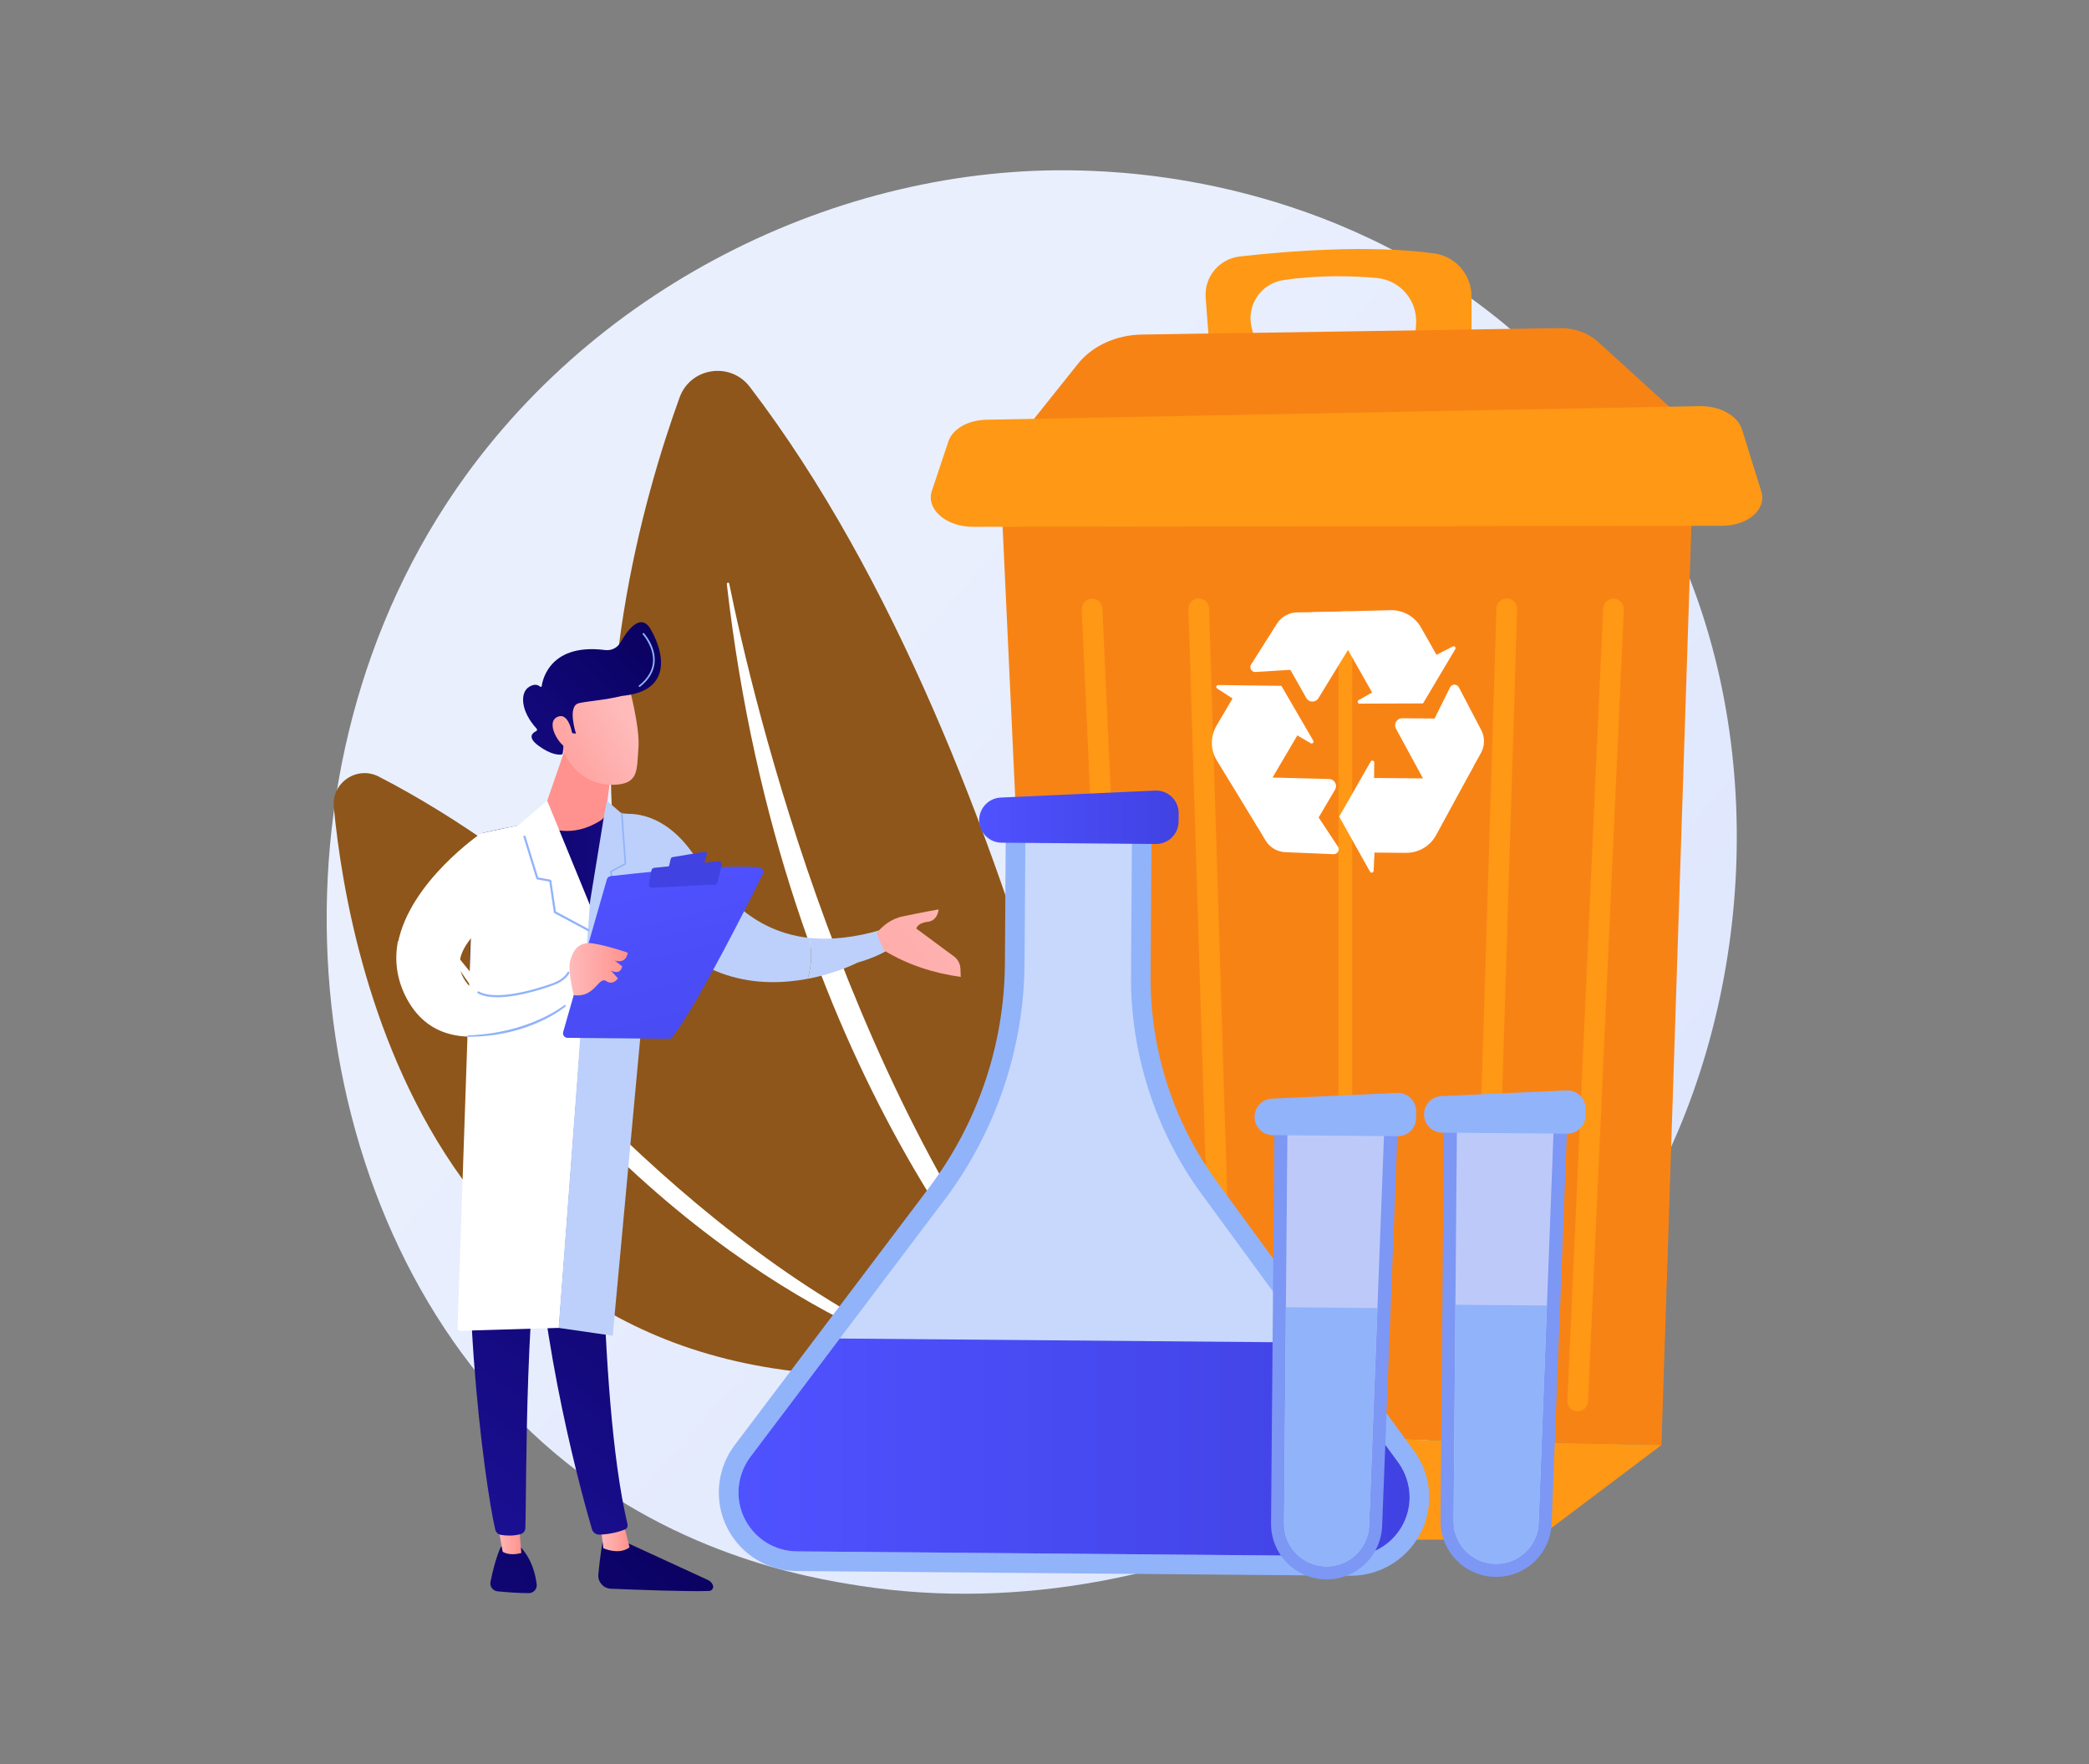 <?xml version="1.0" encoding="UTF-8"?>
<svg id="Layer_1" xmlns="http://www.w3.org/2000/svg" xmlns:xlink="http://www.w3.org/1999/xlink" viewBox="0 0 752 635">
  <rect x="0" y="0" width="752" height="635" fill="#808080" stroke="none"/>
  <defs>
    <style>
      .cls-1 {
        fill: url(#linear-gradient-15);
      }

      .cls-2 {
        fill: url(#linear-gradient-13);
      }

      .cls-3 {
        fill: url(#linear-gradient-2);
      }

      .cls-4 {
        fill: url(#linear-gradient-10);
      }

      .cls-5 {
        fill: url(#linear-gradient-12);
      }

      .cls-6, .cls-7 {
        fill: #fff;
      }

      .cls-8 {
        fill: #ff9815;
      }

      .cls-7 {
        opacity: .49;
      }

      .cls-9 {
        fill: url(#linear-gradient-4);
      }

      .cls-10 {
        fill: url(#linear-gradient-3);
      }

      .cls-11 {
        fill: url(#linear-gradient-5);
      }

      .cls-12 {
        fill: url(#linear-gradient-22);
      }

      .cls-13 {
        fill: url(#linear-gradient-8);
      }

      .cls-14 {
        fill: url(#linear-gradient-14);
      }

      .cls-15 {
        fill: #8e561a;
      }

      .cls-16 {
        fill: url(#linear-gradient-20);
      }

      .cls-17 {
        fill: url(#linear-gradient-17);
      }

      .cls-18 {
        fill: url(#linear-gradient-7);
      }

      .cls-19 {
        fill: url(#linear-gradient-9);
      }

      .cls-20 {
        fill: url(#linear-gradient-11);
      }

      .cls-21 {
        fill: url(#linear-gradient-19);
      }

      .cls-22 {
        fill: url(#linear-gradient-6);
      }

      .cls-23 {
        fill: #7d97f4;
      }

      .cls-24 {
        fill: #91b3fa;
      }

      .cls-25 {
        fill: url(#linear-gradient-21);
      }

      .cls-26 {
        fill: #f88315;
      }

      .cls-27 {
        fill: url(#linear-gradient-16);
      }

      .cls-28 {
        fill: #bdd0fb;
      }

      .cls-29 {
        fill: url(#linear-gradient);
      }

      .cls-30 {
        fill: url(#linear-gradient-18);
      }
    </style>
    <linearGradient id="linear-gradient" x1="668.7" y1="580.64" x2="287.63" y2="247.2" gradientUnits="userSpaceOnUse">
      <stop offset="0" stop-color="#dae3fe"/>
      <stop offset="1" stop-color="#e9effd"/>
    </linearGradient>
    <linearGradient id="linear-gradient-2" x1="352.48" y1="294.2" x2="424.28" y2="294.2" gradientUnits="userSpaceOnUse">
      <stop offset="0" stop-color="#4f52ff"/>
      <stop offset="1" stop-color="#4042e2"/>
    </linearGradient>
    <linearGradient id="linear-gradient-3" x1="265.84" y1="520.99" x2="507.43" y2="520.99" xlink:href="#linear-gradient-2"/>
    <linearGradient id="linear-gradient-4" x1="-846.95" y1="349.03" x2="-772.7" y2="349.03" gradientTransform="translate(1016.03)" gradientUnits="userSpaceOnUse">
      <stop offset="0" stop-color="#09005d"/>
      <stop offset="1" stop-color="#1a0f91"/>
    </linearGradient>
    <linearGradient id="linear-gradient-5" x1="-3313.47" y1="1137.46" x2="-3420.3" y2="1274.14" gradientTransform="translate(3863.73 45.62) rotate(14.57)" gradientUnits="userSpaceOnUse">
      <stop offset="0" stop-color="#febbba"/>
      <stop offset="1" stop-color="#ff928e"/>
    </linearGradient>
    <linearGradient id="linear-gradient-6" x1="-790.1" y1="292.96" x2="-789.81" y2="292.96" xlink:href="#linear-gradient-4"/>
    <linearGradient id="linear-gradient-7" x1="-785.16" y1="292.76" x2="-785.19" y2="292.82" gradientTransform="translate(1016.03)" gradientUnits="userSpaceOnUse">
      <stop offset="0" stop-color="#53eac9"/>
      <stop offset="1" stop-color="#45aed8"/>
    </linearGradient>
    <linearGradient id="linear-gradient-8" x1="-761.76" y1="543.63" x2="-879.01" y2="671.16" xlink:href="#linear-gradient-4"/>
    <linearGradient id="linear-gradient-9" x1="-799.82" y1="553.1" x2="-789.4" y2="553.1" gradientTransform="translate(1016.03)" xlink:href="#linear-gradient-5"/>
    <linearGradient id="linear-gradient-10" x1="-752.53" y1="399.39" x2="-852.3" y2="534.62" xlink:href="#linear-gradient-4"/>
    <linearGradient id="linear-gradient-11" x1="-788.06" y1="519.44" x2="-905.32" y2="646.98" xlink:href="#linear-gradient-4"/>
    <linearGradient id="linear-gradient-12" x1="-837.35" y1="552.56" x2="-828.36" y2="552.56" gradientTransform="translate(1016.03)" xlink:href="#linear-gradient-5"/>
    <linearGradient id="linear-gradient-13" x1="-770.31" y1="386.28" x2="-870.08" y2="521.5" xlink:href="#linear-gradient-4"/>
    <linearGradient id="linear-gradient-14" x1="-848.59" y1="305.29" x2="-835.91" y2="298.58" gradientTransform="translate(1016.03)" xlink:href="#linear-gradient-5"/>
    <linearGradient id="linear-gradient-15" x1="-799.38" y1="333.83" x2="-750.91" y2="298.94" gradientTransform="translate(1016.03)" gradientUnits="userSpaceOnUse">
      <stop offset="0" stop-color="#9cfffb"/>
      <stop offset="1" stop-color="#9bfffa"/>
    </linearGradient>
    <linearGradient id="linear-gradient-16" x1="-785.65" y1="308.1" x2="-748.63" y2="462.37" gradientTransform="translate(1016.03)" xlink:href="#linear-gradient-2"/>
    <linearGradient id="linear-gradient-17" x1="268.32" y1="261.76" x2="256.27" y2="289.61" xlink:href="#linear-gradient-2"/>
    <linearGradient id="linear-gradient-18" x1="269.43" y1="262.24" x2="257.37" y2="290.09" xlink:href="#linear-gradient-2"/>
    <linearGradient id="linear-gradient-19" x1="-811.02" y1="348.91" x2="-790.05" y2="348.91" gradientTransform="translate(1016.03)" xlink:href="#linear-gradient-5"/>
    <linearGradient id="linear-gradient-20" x1="-5777.42" y1="679.42" x2="-5813.75" y2="707.22" gradientTransform="translate(6041.1 405.43) rotate(8.15)" xlink:href="#linear-gradient-5"/>
    <linearGradient id="linear-gradient-21" x1="5406.78" y1="640.9" x2="5473.08" y2="726.27" gradientTransform="translate(5681.33 353.61) rotate(-171.85) scale(1 -1)" xlink:href="#linear-gradient-4"/>
    <linearGradient id="linear-gradient-22" x1="-5781.92" y1="673.53" x2="-5818.26" y2="701.33" gradientTransform="translate(6041.1 405.43) rotate(8.15)" xlink:href="#linear-gradient-5"/>
  </defs>
  <path class="cls-29" d="M603.94,407.47c-49.25,115.96-180.44,180.93-294.21,163.4-18.51-2.85-69.26-11.35-114.2-51.42-86.5-77.14-105-229.89-35.22-337.54,50.79-78.35,141.83-122.76,228.33-120.54,18.63.48,90.04,3.43,152.8,55.18,9.22,7.6,29.55,25.66,47.87,54.32,43.03,67.28,46.72,161.03,14.63,236.6Z"/>
  <g>
    <path class="cls-15" d="M410.67,513.02s-36.55-237.47-140.76-373.77c-7.01-9.16-21.36-7-25.28,3.85-26.24,72.52-83.2,294.32,166.05,369.92Z"/>
    <path class="cls-6" d="M388.66,496.13c.52.6-.3,1.42-.9.89-22.14-19.39-106.25-112.68-126.12-286.77-.06-.56.76-.7.87-.15,8.24,40.65,43.22,190.89,126.14,286.03Z"/>
  </g>
  <g>
    <path class="cls-15" d="M355.82,491.85s-102.88-152.16-219.45-212.29c-7.84-4.04-17.05,2.15-16.21,10.92,5.57,58.69,38.71,230.59,235.67,201.36Z"/>
    <path class="cls-6" d="M335.09,487.38c.56.24.26,1.08-.33.91-21.63-6.16-110.26-43.14-180.9-156.95-.23-.37.3-.74.55-.39,18.98,25.39,92.27,117.79,180.67,156.43Z"/>
  </g>
  <g>
    <g>
      <path class="cls-8" d="M435.52,127.1l-1.5-19.97c-.56-7.43,4.86-13.96,12.26-14.8,16.94-1.92,46.87-4.35,70.09-1.09,7.67,1.08,13.35,7.69,13.35,15.44v20.42h-20.66l.7-10.44c.56-8.44-5.69-15.81-14.12-16.58-8.81-.81-20.7-1.12-33.55.73-8.15,1.17-13.52,9.1-11.52,17.08l2.3,9.21h-17.35Z"/>
      <polygon class="cls-26" points="598.09 520.18 376.08 515.48 360.29 176.02 609.78 161.38 598.09 520.18"/>
      <path class="cls-26" d="M610,154.67l-249.36,10.61,27.37-34.28c5.18-6.49,13.74-10.43,23-10.57l150.55-2.32c5.17-.08,10.16,1.73,13.72,4.96l34.72,31.6Z"/>
      <path class="cls-8" d="M376.08,515.48l222.01,4.7-40.28,30.35c-3.1,2.34-6.83,3.6-10.66,3.61l-127.82.4c-5.04.02-9.85-2.14-13.29-5.94l-29.95-33.13Z"/>
      <path class="cls-8" d="M335.46,176.7l5.96-17.84c1.5-4.47,7.06-7.64,13.64-7.77l256.83-4.89c7.22-.14,13.64,3.41,15.19,8.38l6.96,22.35c1.99,6.39-4.78,12.32-14.06,12.33l-269.76.38c-9.67.01-16.97-6.38-14.77-12.94Z"/>
      <path class="cls-8" d="M406.02,508.05h0c-1.99,0-3.62-1.56-3.71-3.55l-12.89-285.1c-.1-2.12,1.59-3.88,3.71-3.88h0c1.99,0,3.62,1.56,3.71,3.55l12.89,285.1c.1,2.12-1.59,3.88-3.71,3.88Z"/>
      <path class="cls-8" d="M440.28,508.13h0c-1.99-.03-3.6-1.61-3.66-3.6l-8.8-285.26c-.07-2.12,1.65-3.86,3.77-3.83h0c1.99.03,3.6,1.61,3.66,3.6l8.8,285.26c.07,2.12-1.65,3.86-3.77,3.83Z"/>
      <path class="cls-8" d="M567.93,508.05h0c1.99,0,3.62-1.56,3.71-3.55l12.89-285.1c.1-2.12-1.59-3.88-3.71-3.88h0c-1.99,0-3.62,1.56-3.71,3.55l-12.89,285.1c-.1,2.12,1.59,3.88,3.71,3.88Z"/>
      <path class="cls-8" d="M533.67,508.13h0c1.99-.03,3.6-1.61,3.66-3.6l8.8-285.26c.07-2.12-1.65-3.86-3.77-3.83h0c-1.99.03-3.6,1.61-3.66,3.6l-8.8,285.26c-.07,2.12,1.65,3.86,3.77,3.83Z"/>
      <path class="cls-8" d="M484.28,508.05h0c-1.37,0-2.48-1.11-2.48-2.48V222.13c0-1.37,1.11-2.48,2.48-2.48h0c1.37,0,2.48,1.11,2.48,2.48v283.44c0,1.37-1.11,2.48-2.48,2.48Z"/>
    </g>
    <g>
      <path class="cls-6" d="M502.51,262.28l17.49,32.19,13.08-23.34c1.45-2.59,1.5-5.73.12-8.36l-8.05-15.38c-.67-1.28-2.51-1.26-3.15.03l-5.58,11.23-11.65-.1c-1.93-.02-3.17,2.04-2.25,3.74Z"/>
      <path class="cls-6" d="M530.51,275.72l-2.69,1.84c-2.61,1.78-5.69,2.73-8.85,2.7l-24.33-.21.05-5.57c0-.7-.92-.95-1.27-.34l-11.34,19.81,11.11,19.84c.33.6,1.24.38,1.27-.3l.34-6.59,11.31.1c4.53.04,8.71-2.42,10.88-6.41l13.52-24.87Z"/>
      <path class="cls-6" d="M474.6,251.34l19.13-31.24-26.76.34c-2.97.04-5.71,1.57-7.3,4.08l-9.29,14.67c-.77,1.22.16,2.8,1.6,2.71l12.52-.78,5.74,10.14c.95,1.68,3.35,1.72,4.36.08Z"/>
      <path class="cls-6" d="M478.47,280.43l-36.62-.95,13.68,23c1.52,2.55,4.22,4.16,7.18,4.28l17.35.72c1.44.06,2.35-1.54,1.55-2.75l-6.93-10.45,5.91-10.04c.98-1.66-.19-3.77-2.12-3.82Z"/>
      <path class="cls-6" d="M452.84,297.96l-.25-3.25c-.24-3.15.49-6.29,2.09-9.02l12.34-20.97,4.8,2.82c.6.36,1.29-.32.93-.93l-11.48-19.73-22.74-.29c-.68,0-.95.88-.38,1.25l5.54,3.59-5.74,9.75c-2.3,3.9-2.26,8.76.11,12.62l14.78,24.15Z"/>
      <path class="cls-6" d="M537.14,222.53c.05.05.11.11.16.16l-.16-.16Z"/>
      <path class="cls-6" d="M537.14,222.53c.05.11.11.22.16.33l-.16-.33Z"/>
      <path class="cls-6" d="M472.24,220.38l2.94,1.41c2.85,1.36,5.21,3.57,6.76,6.32l11.99,21.17-4.84,2.74c-.61.35-.36,1.28.34,1.27l22.83-.08,11.62-19.54c.35-.59-.29-1.27-.89-.95l-5.88,3-5.57-9.85c-2.23-3.94-6.46-6.33-10.99-6.22l-28.3.73Z"/>
    </g>
  </g>
  <g>
    <g>
      <path class="cls-24" d="M414.19,351.09l.39-57.65-52.48-.45-.36,54.18c-.25,29.04-9.83,57.24-27.33,80.41l-69.93,92.61c-3.65,4.84-5.65,10.72-5.71,16.79v.04c-.13,15.6,12.41,28.36,28.01,28.5l199.21,1.7c15.61.13,28.36-12.41,28.5-28.01h0c.05-6.09-1.86-12.03-5.46-16.94l-70.81-96.65c-15.83-21.6-24.25-47.74-24.03-74.52Z"/>
      <path class="cls-7" d="M286.85,558.45c-11.69-.1-21.11-9.69-21.01-21.37.04-4.56,1.56-9.03,4.28-12.63l69.93-92.61c18.29-24.22,28.5-54.27,28.76-84.61l.32-47.11,38.36.33-.35,50.6c-.24,28.1,8.78,56.07,25.39,78.74l70.81,96.65c2.68,3.66,4.14,8.17,4.1,12.71-.1,11.68-9.69,21.11-21.37,21.01l-199.21-1.7Z"/>
      <path class="cls-3" d="M416.07,303.81l-55.53-.47c-4.49-.04-8.09-3.71-8.05-8.19h0c.04-4.32,3.44-7.85,7.76-8.05l55.56-2.51c4.65-.21,8.53,3.53,8.49,8.18l-.03,2.99c-.04,4.49-3.71,8.09-8.19,8.05Z"/>
      <path class="cls-10" d="M270.12,524.45c-2.72,3.6-4.24,8.07-4.28,12.63-.1,11.68,9.33,21.27,21.01,21.37l199.21,1.7c11.68.1,21.27-9.33,21.37-21.01.04-4.53-1.42-9.05-4.1-12.71l-31.62-43.16-169.41-1.44-32.18,42.62Z"/>
    </g>
    <g>
      <path class="cls-23" d="M538.41,567.64h0c-11.05-.09-19.93-9.13-19.84-20.18l1.22-143.18,44.39.38-5.6,143.14c-.09,11.05-9.13,19.93-20.18,19.84Z"/>
      <path class="cls-7" d="M538.45,562.95c-8.45-.07-15.26-7-15.19-15.45l1.22-143.18,34.87.3-5.45,143.07v.07c-.07,8.45-7,15.26-15.45,15.19Z"/>
      <path class="cls-24" d="M564.14,408.1l-44.99-.38c-3.63-.03-6.56-3-6.52-6.64h0c.03-3.5,2.79-6.36,6.28-6.52l45.01-2.04c3.77-.17,6.91,2.86,6.88,6.63l-.02,2.42c-.03,3.63-3,6.56-6.64,6.52Z"/>
      <path class="cls-24" d="M523.92,469.66l-.66,77.84c-.07,8.45,6.74,15.38,15.19,15.45,8.45.07,15.38-6.74,15.45-15.19v-.07s2.96-77.75,2.96-77.75l-32.94-.28Z"/>
    </g>
    <g>
      <path class="cls-23" d="M477.39,568.55h0c-11.05-.09-19.93-9.13-19.84-20.18l1.22-143.18,44.39.38-5.6,143.14c-.09,11.05-9.13,19.93-20.18,19.84Z"/>
      <path class="cls-7" d="M477.43,563.86c-8.45-.07-15.26-7-15.19-15.45l1.22-143.18,34.87.3-5.45,143.07v.07c-.07,8.45-7,15.26-15.45,15.19Z"/>
      <path class="cls-24" d="M503.12,409.01l-44.98-.38c-3.63-.03-6.56-3-6.52-6.64h0c.03-3.5,2.79-6.36,6.28-6.52l45.01-2.04c3.77-.17,6.91,2.86,6.88,6.63l-.02,2.42c-.03,3.63-3,6.56-6.64,6.52Z"/>
      <path class="cls-24" d="M462.91,470.57l-.66,77.84c-.07,8.45,6.74,15.38,15.19,15.45,8.45.07,15.38-6.74,15.45-15.19v-.07s2.96-77.75,2.96-77.75l-32.94-.28Z"/>
    </g>
  </g>
  <g>
    <path class="cls-9" d="M237.02,323.31s-.04.03-.08.09h-.35c-.04.07-.41.16-.41.26h0s.33.12.33.12c0,.11.15.25.12.41l.08.07c-.39,2.3-2.49,8.58-4.8,16.72-.02.07-.02.14-.04.21-5.17,18.26-12.63,45.74-14.88,58.46,0,0-3.99,1.98-10.19,2.96h-.01c-8.96,1.96-22.49,3.75-35.08.46,0,0-6.76-55.22,1.43-103.07,0,0,21.5-5.36,44.71-6.82.12,0,.24.41.36.4,1.87-.1,3.75.25,5.63.25h2.15c.96,0,2.7.34,4.73,1.2.06.02.18-.19.18-.16,0,0,.01-.18.02-.18,0,0,.35.16.51.22.23.1.47.19.72.31.05.03.11.05.16.08.02.02.05.02.07.03.16.08.32.16.49.24.04.01.07.03.1.04.19.1.39.2.59.31.03.01-.13.03-.1.05.23.12.53.25.77.37.22.11.38.23.4.36l.03-.19c.11.06.23.13.34.19,0,0,.02,0,.03.01,1.24.72,2.48,1.57,3.64,2.55,0,0,0,.01.01.02.01.02.04.05.05.07,5.2,8.64,7.61,22.78-1.71,23.94Z"/>
    <g>
      <path class="cls-28" d="M291.34,337.62c-23.39-2.48-34.37-20.5-43.07-31.96-11.48-15.13-24.15-12.52-24.15-12.52l7.76,33.39c17.36,27.66,42.18,28.97,58.87,25.81,1.7-5.62,1.42-10.76.59-14.72Z"/>
      <path class="cls-28" d="M326.47,332.42l-8.51,2.08c-10.37,3.12-19.13,3.92-26.62,3.13.83,3.96,1.11,9.11-.59,14.72,10.62-2.01,17.95-5.84,17.95-5.84,19.54-5.69,17.78-14.09,17.78-14.09Z"/>
    </g>
    <path class="cls-11" d="M345.73,348.66c-.07-1.73-.91-3.33-2.3-4.36l-13.57-10.03s.28-2,4.05-2.43c3.77-.43,3.97-4.48,3.97-4.48,0,0-5.24.92-12.98,2.53-4.43.92-7.52,3.77-9.36,6.04l2.57,6.14c8.61,5.23,17.92,8.23,27.74,9.59l-.11-3Z"/>
    <path class="cls-22" d="M226.22,292.97c-.08,0-.16,0-.23,0-.02,0-.04,0-.06-.01l.29.02Z"/>
    <path class="cls-18" d="M230.92,292.72h-.03s0-.01,0-.01c0,0,.01.01.03.01Z"/>
    <path class="cls-13" d="M217.2,553.13s-1.21,6.87-1.81,13.68c-.23,2.66,1.82,4.97,4.49,5.08,9.06.38,28.45,1.11,35.4.8,1.05-.05,1.73-1.12,1.34-2.09h0c-.32-.81-.95-1.47-1.75-1.84l-32.02-14.72-5.65-.91Z"/>
    <path class="cls-19" d="M216.21,549.09l.98,8.22s5.61,2.61,9.44-.33l-2.32-9.16-8.09,1.27Z"/>
    <path class="cls-4" d="M216.94,394.5c-.42,2.15-2.26,107.15,8.96,154.21.18.77-.21,1.56-.94,1.86-1.72.7-5.1,1.72-9.14,1.86-1.25.04-2.38-.77-2.73-1.97-3.21-10.92-18.58-65.62-20.59-117.88-2.24-58.39,0-1.99,0-1.99l1.31-36.09h23.12Z"/>
    <path class="cls-20" d="M180.37,556.71s-1.93,3.47-3.8,12.69c-.34,1.67.83,3.26,2.52,3.43,2.99.29,7.6.67,11.29.65,1.7-.01,3.03-1.49,2.82-3.18-.41-3.37-1.68-8.89-5.62-13.19l-7.21-.39Z"/>
    <path class="cls-5" d="M178.67,546.14l2.28,12.43s2.25,1.68,6.71.46l-1.09-13.38-7.9.48Z"/>
    <path class="cls-2" d="M172.52,397.72c-9.18,55.4,1.99,136.93,5.76,152.89.23.98,1.02,1.73,2.01,1.89,1.68.28,4.45.51,7.18-.29.94-.27,1.6-1.12,1.64-2.1.51-12.9-.4-92.1,8.15-123.4.43-1.59,1.4-2.97,2.74-3.92l16.6-11.8,1.27-19.08-45.36,5.81Z"/>
    <path class="cls-6" d="M183.7,326.61l-10.55-26.64s-25.7,17.46-29.92,39.6c4.86.36,13.69,1.62,22.34,5.99,1.9-10.45,18.14-18.95,18.14-18.95Z"/>
    <path class="cls-14" d="M203.15,270.41l-8.75,25.31c-.14.42.03.88.42,1.1,2.39,1.32,10.98,5.13,21.34-1.44,1.08-.68,1.81-1.8,1.98-3.07l2.83-21.91h-17.82Z"/>
    <path class="cls-6" d="M186.53,297.12l10.45-8.87,15.63,38.15-11.4,151.6-35.58,1.06c-.25,0-.5-.09-.67-.27-.18-.18-.27-.42-.26-.67l4.97-145.84s.14-31.51,3.49-32.3c3.35-.79,13.39-2.85,13.39-2.85Z"/>
    <path class="cls-28" d="M236.25,323.41l-.06.25h0s.33.12.33.12l.12.41-.73.07-3.65,30.1h0s-11.62,125.6-11.62,125.6c-.03.25.28.48.09.63-.19.15-.23.22-.48.18l-19.16-2.77,5.64-75.39.03-.11,5.66-78.06,5.12-31.35h0s.95-4.84.95-4.84l5.25,4.55h.12s1.5.09,1.5.09l.62.03c.95.25,4.88,1.73,4.88,1.73,0,.02,1.37.61,2.03.92.04.01.05.03.08.04.19.1.38.2.58.31.03.01-.14.03-.11.05.4.22.77.47.77.73h0s1.96,26.6,1.96,26.6v.09h.06Z"/>
    <polygon class="cls-1" points="218.54 326.09 218.54 329.8 232.26 328.97 232.26 324.85 218.54 326.09"/>
    <path class="cls-24" d="M211.76,335.18c-.06,0-.12-.01-.18-.04l-12.01-6.45c-.1-.06-.18-.16-.19-.27l-1.64-11.07-4.38-.78c-.14-.02-.25-.12-.29-.26l-4.63-15.05c-.06-.2.05-.41.25-.47.2-.06.41.05.47.25l4.57,14.83,4.42.78c.16.03.28.15.3.31l1.66,11.15,11.84,6.36c.18.1.25.32.15.5-.07.13-.2.2-.33.2Z"/>
    <path class="cls-24" d="M214.61,331.47s-.09-.01-.14-.04c-.13-.08-.18-.25-.1-.38l6.3-11.04-1.04-6.24c-.02-.12.04-.24.14-.29l5.07-2.7-1.29-17.95c-.01-.15.1-.29.26-.3.16,0,.29.1.3.26l1.3,18.14c0,.11-.05.21-.15.27l-5.05,2.69,1.02,6.14c.01.06,0,.13-.03.18l-6.35,11.13c-.05.09-.15.14-.24.14Z"/>
    <g>
      <path class="cls-6" d="M206.19,350.89s-28.85,16.31-38.59,2.38c-2.02-2.89-2.5-5.76-2.01-8.5-8.65-4.37-17.48-5.63-22.34-5.99-1.27,6.67-.6,13.77,3.32,20.95,17.05,31.19,63.43-1.72,63.43-1.72l-3.82-7.11Z"/>
      <g>
        <path class="cls-27" d="M202.72,371.52l15.75-54.99c.18-.62.71-1.08,1.36-1.15,2.85-.33,11.12-1.27,20.66-2.07,11.5-.97,24.85-1.76,32.83-1.09,1.13.1,1.82,1.29,1.32,2.32-4.54,9.18-23.2,46.52-32.54,58.75-.31.41-.79.64-1.3.64l-36.53-.34c-1.06,0-1.82-1.03-1.53-2.05Z"/>
        <path class="cls-17" d="M242.12,308.54l11.42-1.9c.61-.1,1.11.48.91,1.06l-1.13,3.42c-.1.3-.36.51-.67.56l-10.99,1.47c-.57.08-1.04-.44-.91-1l.7-2.99c.08-.32.34-.57.66-.62Z"/>
        <path class="cls-30" d="M233.57,318.2l.94-4.9c.09-.49.5-.86,1-.91l23.06-2.34c.78-.08,1.4.63,1.22,1.39l-1.47,6.1c-.12.49-.54.84-1.04.87l-22.53,1.13c-.73.04-1.31-.62-1.17-1.34Z"/>
        <path class="cls-21" d="M206.52,358.24s-2.19-9.02-1.31-12.22c.88-3.2,2.6-7.31,8.31-6.4,5.71.91,12.45,3.32,12.45,3.32,0,0-.34,4.17-4.68,2.82l2.69,2.08s-.38,3.34-4.05,1.55l2.5,2.76s-1.58,2.74-4.27.98c-2.7-1.76-3.99,6.18-11.65,5.09Z"/>
      </g>
    </g>
    <path class="cls-24" d="M179.03,358.99c-2.68,0-5.14-.4-7.01-1.42-.18-.1-.25-.33-.15-.51.1-.18.33-.25.51-.15,7.69,4.22,26.66-3.01,26.85-3.08.05-.02,3.74-1.3,5.06-3.87.09-.18.32-.26.5-.16.18.09.26.32.16.5-1.46,2.84-5.3,4.18-5.47,4.23-.6.23-11.7,4.46-20.45,4.46Z"/>
    <path class="cls-24" d="M168.62,373.2c-.2,0-.37,0-.37-.2,0-.21.15-.3.36-.31,21.91-.75,34.38-10.75,34.51-10.85.16-.13.39-.09.52.07.13.16.11.25-.05.38-.13.1-12.79,10.91-34.95,10.91h-.01Z"/>
    <g>
      <path class="cls-16" d="M226.26,246.41s4.22,15.35,3.56,23c-.66,7.65.27,12.8-8.72,13.08-8.99.27-15.75-5.15-18.68-13.28,0,0-4.61-12.54-2.52-17.11,2.09-4.57,26.35-5.68,26.35-5.68Z"/>
      <path class="cls-25" d="M190.43,247.27c1.91-1.19,3.16-.78,3.89-.18.21.17.46.17.66.07.02-.23,1.47-15.92,22.87-13.16,2.22.29,4.4-.8,5.51-2.75,2.53-4.45,7.33-11,10.95-4.6,5.15,9.1,6.68,21.05-7.92,23.52-.86.15-1.74.26-2.61.36-6.03,1.49-12.89,1.95-15.44,2.6-4.25,1.07-1,10.96-1,10.96l-1.11-.16-2.36-.34c-.34-.05-.68.34-.7.68l-.55,6.76c-.02.29-.25.55-.54.59-1.08.12-3.88.01-8.19-3.15-4.21-3.09-2.19-4.66-.9-5.26.37-.17.44-.65.16-.95-5.75-6.26-6.04-12.92-2.71-14.99Z"/>
      <path class="cls-12" d="M206.27,265.63s-1.08-9.58-5.59-7.58c-4.51,2,.67,10.65,3.95,11.47l1.64-3.89Z"/>
      <path class="cls-24" d="M230.18,247.28c-.07-.01-.14-.05-.19-.11-.1-.13-.08-.32.05-.42,3.07-2.43,4.76-5.24,5.02-8.36.45-5.42-3.63-9.97-3.67-10.02-.11-.12-.1-.31.02-.42.12-.11.31-.1.42.02.18.19,4.29,4.79,3.83,10.46-.27,3.29-2.03,6.24-5.24,8.78-.07.05-.15.07-.23.06Z"/>
    </g>
  </g>
</svg>